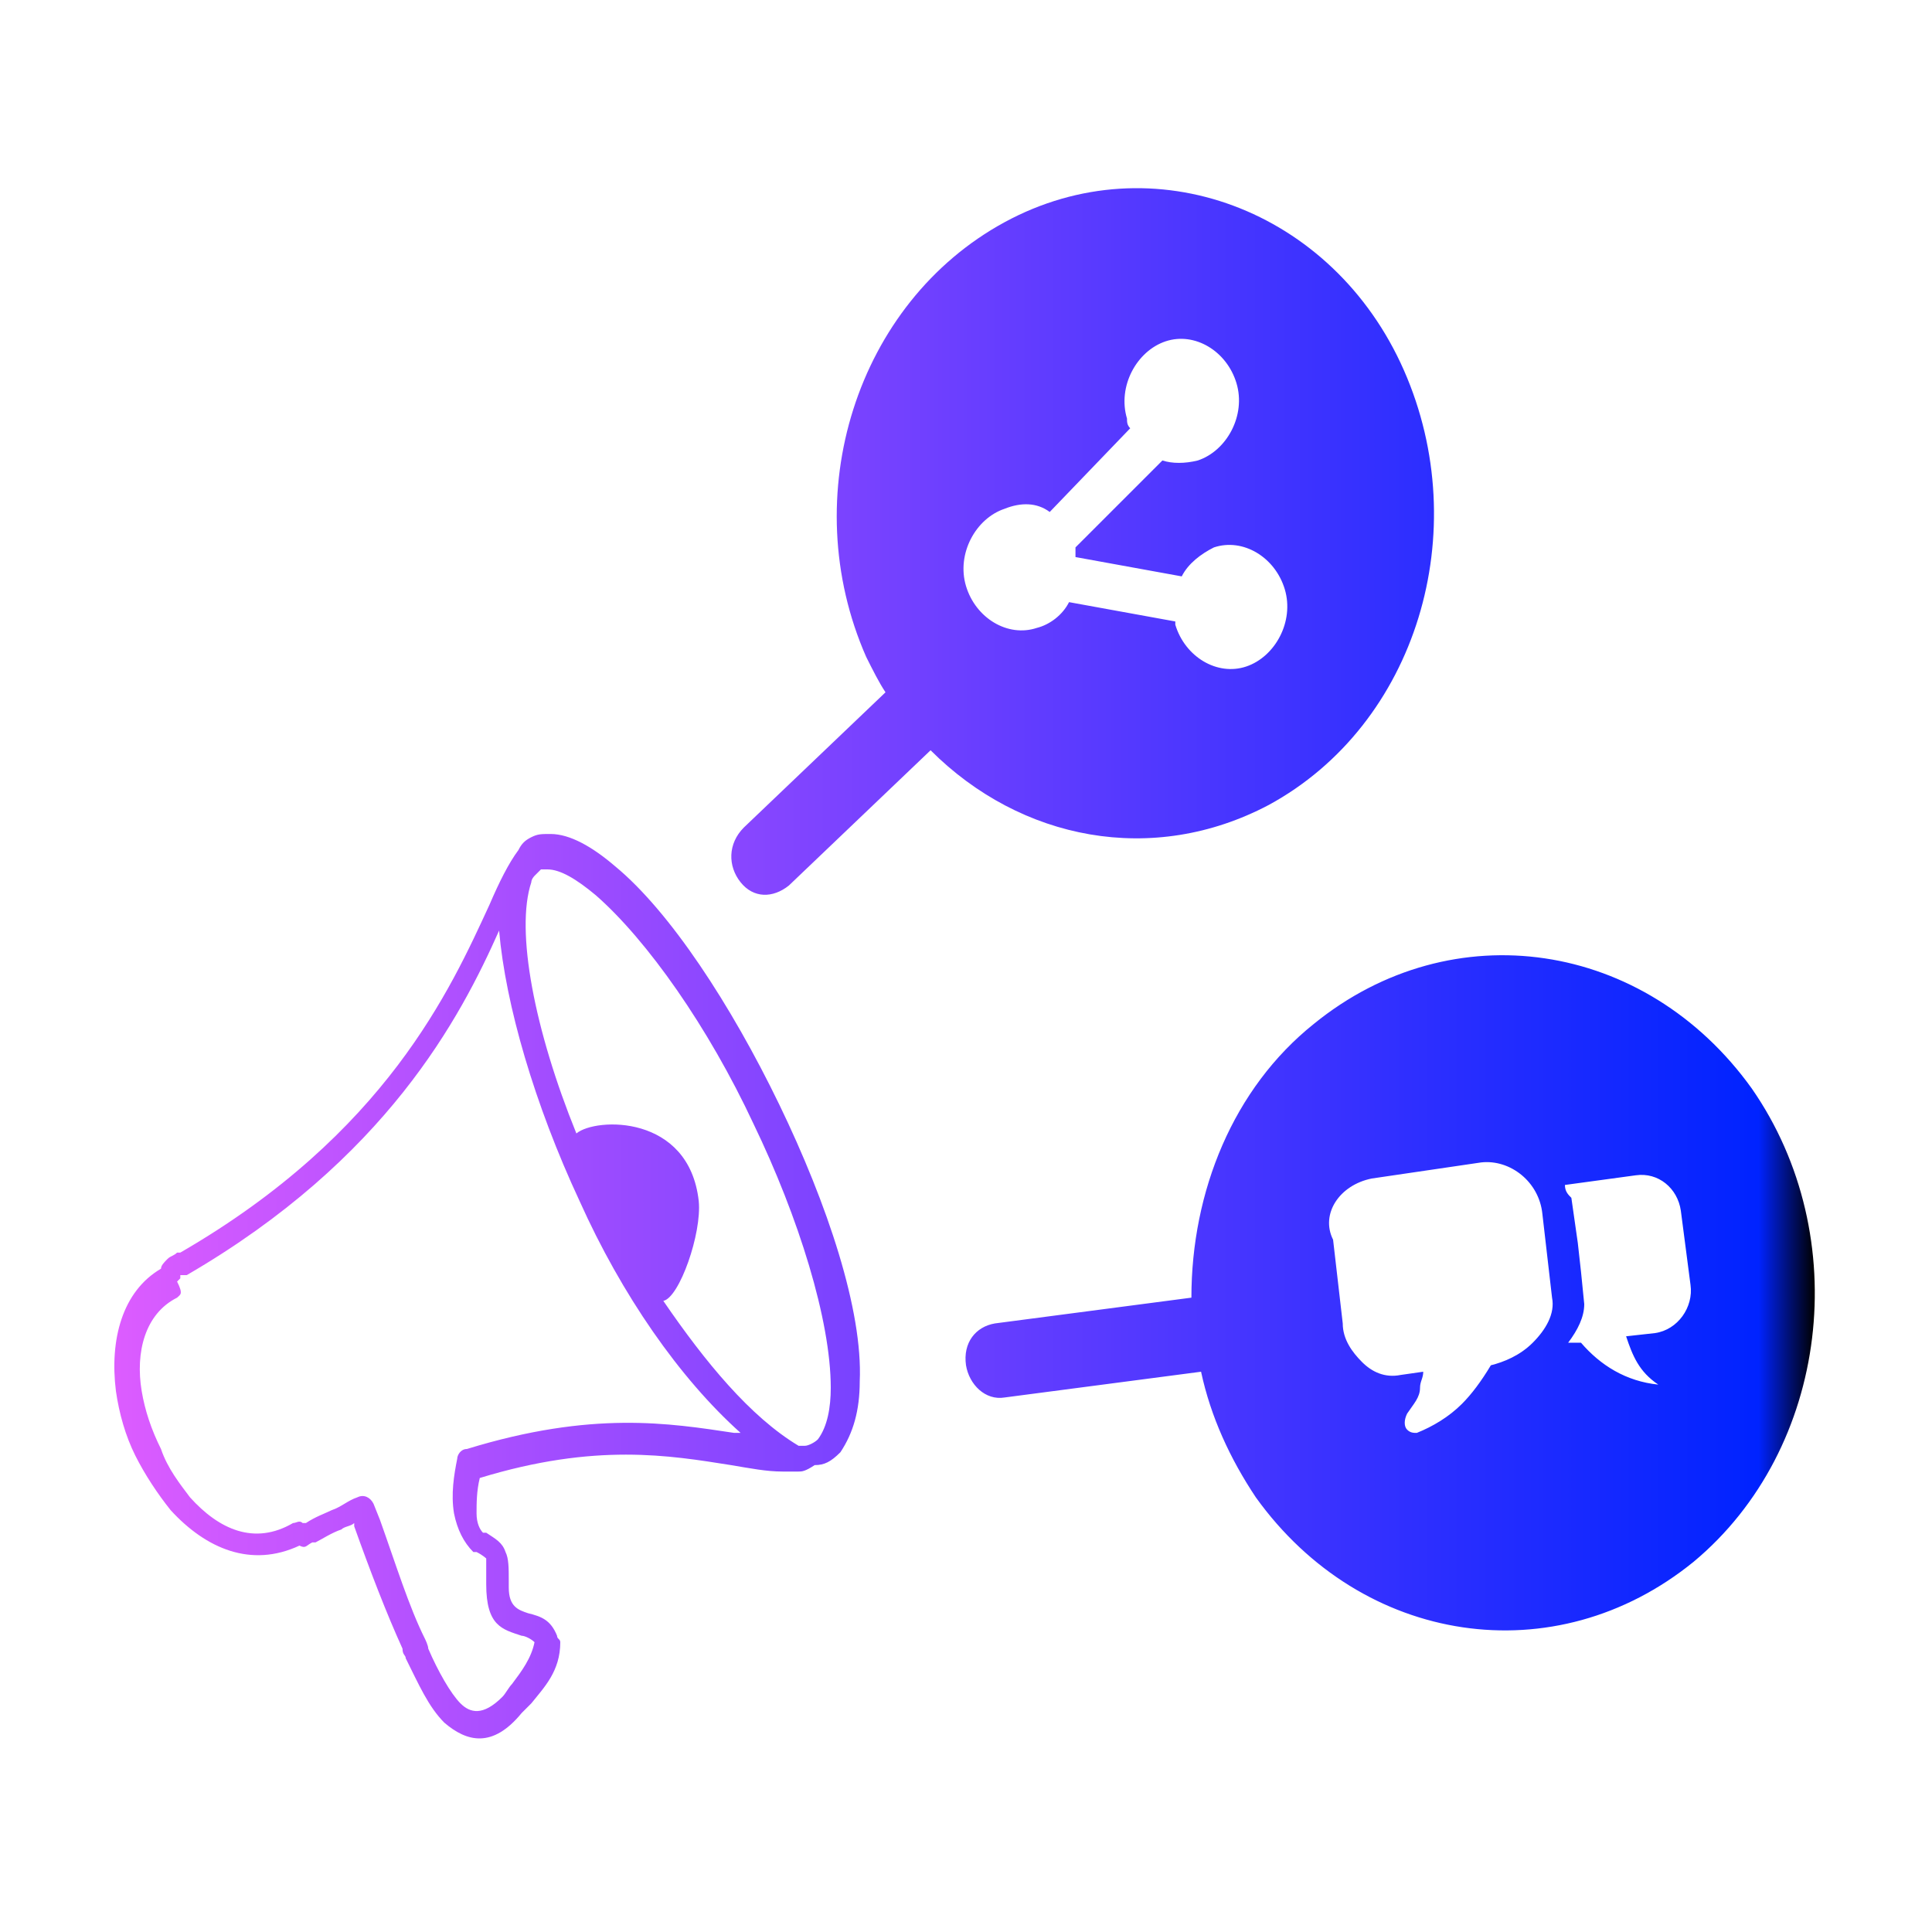 <?xml version="1.0" encoding="utf-8"?>
<!-- Generator: Adobe Illustrator 23.0.5, SVG Export Plug-In . SVG Version: 6.00 Build 0)  -->
<svg version="1.1" id="Layer_1" xmlns="http://www.w3.org/2000/svg" xmlns:xlink="http://www.w3.org/1999/xlink" x="0px" y="0px"
	 viewBox="0 0 60 60" style="enable-background:new 0 0 60 60;" xml:space="preserve">
<style type="text/css">
	.st0{fill-rule:evenodd;clip-rule:evenodd;fill:url(#SVGID_1_);}
</style>
<g>
	<linearGradient id="SVGID_1_" gradientUnits="userSpaceOnUse" x1="3.643" y1="30" x2="56.357" y2="30">
		<stop  offset="0" style="stop-color:#DC5CFF"/>
		<stop  offset="0.967" style="stop-color:#0023FF"/>
		<stop  offset="1" style="stop-color:#000000"/>
	</linearGradient>
	<path class="st0" d="M40.8,31.8c4.3-3.5,10.3-2.6,13.6,2c3.2,4.6,2.4,11.2-1.8,14.7c-4.3,3.5-10.3,2.6-13.6-2
		c-0.8-1.2-1.4-2.5-1.7-3.9l-6.1,0.8c-0.6,0.1-1.1-0.4-1.2-1c-0.1-0.7,0.3-1.2,0.9-1.3l6.1-0.8C37,37,38.3,33.8,40.8,31.8L40.8,31.8
		z M31.2,6.9c4.6-2.5,10.2-0.4,12.4,4.6s0.4,11-4.2,13.5c-3.6,1.9-7.7,1.1-10.5-1.7l-4.4,4.2c-0.5,0.4-1.1,0.4-1.5-0.1
		c-0.4-0.5-0.4-1.2,0.1-1.7l4.4-4.2c-0.2-0.3-0.4-0.7-0.6-1.1C24.7,15.4,26.6,9.4,31.2,6.9L31.2,6.9z M5.5,40.3
		c-1,0.5-1.3,1.7-1.1,2.9C4.5,43.8,4.7,44.4,5,45c0.2,0.6,0.6,1.1,0.9,1.5c0.9,1,2,1.5,3.2,0.8c0.1,0,0.2-0.1,0.3,0c0,0,0,0,0.1,0
		c0.3-0.2,0.6-0.3,0.8-0.4c0.3-0.1,0.5-0.3,0.8-0.4c0.2-0.1,0.4,0,0.5,0.2c0,0,0,0,0,0l0.2,0.5c0.5,1.4,0.9,2.7,1.4,3.7
		c0,0,0.1,0.2,0.1,0.3c0.3,0.7,0.7,1.4,1,1.7c0.3,0.3,0.7,0.4,1.3-0.2c0.1-0.1,0.2-0.3,0.3-0.4c0.3-0.4,0.6-0.8,0.7-1.3
		c-0.1-0.1-0.3-0.2-0.4-0.2c-0.6-0.2-1.1-0.3-1.1-1.6v-0.2c0-0.4,0-0.5,0-0.6c0,0-0.1-0.1-0.3-0.2l-0.1,0c-0.3-0.3-0.5-0.7-0.6-1.2
		c-0.1-0.6,0-1.2,0.1-1.7c0-0.1,0.1-0.3,0.3-0.3c3.9-1.2,6.3-0.8,8.3-0.5c0.1,0,0.2,0,0.2,0c-1.9-1.7-3.7-4.3-5-7.2
		c-1.4-3-2.3-6.1-2.5-8.4c-1.2,2.7-3.5,7.1-9.7,10.7c0,0,0,0,0,0l-0.1,0c-0.1,0-0.1,0-0.1,0c0,0,0,0,0,0.1c0,0,0,0-0.1,0.1
		C5.7,40.2,5.6,40.2,5.5,40.3L5.5,40.3L5.5,40.3z M21.7,37.3c0.1,1-0.6,3-1.1,3.1c1.3,1.9,2.7,3.6,4.2,4.5c0.1,0,0.2,0,0.2,0
		c0.1,0,0.3-0.1,0.4-0.2c0.3-0.4,0.4-1,0.4-1.6c0-2.1-1-5.3-2.4-8.2c-1.4-3-3.3-5.7-4.9-7.1c-0.6-0.5-1.1-0.8-1.5-0.8
		c-0.1,0-0.2,0-0.2,0c0,0-0.1,0.1-0.2,0.2c0,0-0.1,0.1-0.1,0.2c0,0,0,0,0,0c-0.5,1.5,0.1,4.6,1.4,7.8C18.5,34.7,21.4,34.6,21.7,37.3
		L21.7,37.3L21.7,37.3z M24.8,45.7c-0.1,0-0.2,0-0.3,0c-0.1,0-0.1,0-0.2,0c-0.5,0-1-0.1-1.6-0.2c-1.9-0.3-4.2-0.7-7.8,0.4
		c-0.1,0.4-0.1,0.8-0.1,1.1c0,0.3,0.1,0.5,0.2,0.6l0.1,0c0.3,0.2,0.5,0.3,0.6,0.6c0.1,0.2,0.1,0.5,0.1,0.9v0.2
		c0,0.6,0.3,0.7,0.6,0.8c0.4,0.1,0.7,0.2,0.9,0.7c0,0.1,0.1,0.1,0.1,0.2c0,0.9-0.5,1.4-0.9,1.9c-0.1,0.1-0.2,0.2-0.3,0.3l0,0
		c-0.9,1.1-1.7,0.9-2.4,0.3c-0.5-0.5-0.8-1.2-1.2-2c0-0.1-0.1-0.1-0.1-0.3c-0.5-1.1-1-2.4-1.5-3.8l0-0.1c-0.1,0.1-0.3,0.1-0.4,0.2
		c-0.3,0.1-0.6,0.3-0.8,0.4c0,0-0.1,0-0.1,0c-0.2,0.1-0.2,0.2-0.4,0.1c-1.5,0.7-2.9,0.1-4-1.1c-0.4-0.5-0.8-1.1-1.1-1.7
		c-0.3-0.6-0.5-1.3-0.6-2c-0.2-1.6,0.2-3.1,1.4-3.8c0-0.1,0.1-0.2,0.2-0.3c0.1-0.1,0.2-0.1,0.3-0.2l0.1,0c0,0,0,0,0,0
		c6.4-3.7,8.4-8.2,9.6-10.8c0.3-0.7,0.6-1.3,0.9-1.7c0.1-0.2,0.2-0.3,0.4-0.4c0.2-0.1,0.3-0.1,0.6-0.1c0.6,0,1.3,0.4,2,1
		c1.7,1.4,3.6,4.3,5.1,7.4c1.5,3.1,2.6,6.4,2.5,8.6c0,0.9-0.2,1.6-0.6,2.2c0,0,0,0,0,0c-0.3,0.3-0.5,0.4-0.8,0.4
		C25,45.7,24.9,45.7,24.8,45.7L24.8,45.7L24.8,45.7z M32.6,15.9l2.5-2.6C35,13.2,35,13.1,35,13l0,0c-0.3-1,0.3-2.1,1.2-2.4
		c0.9-0.3,1.9,0.3,2.2,1.3c0.3,1-0.3,2.1-1.2,2.4c-0.4,0.1-0.8,0.1-1.1,0l-2.7,2.7c0,0,0,0.1,0,0.1c0,0.1,0,0.1,0,0.2l3.3,0.6
		c0.2-0.4,0.6-0.7,1-0.9c0.9-0.3,1.9,0.3,2.2,1.3c0.3,1-0.3,2.1-1.2,2.4s-1.9-0.3-2.2-1.3c0,0,0-0.1,0-0.1l-3.3-0.6
		c-0.2,0.4-0.6,0.7-1,0.8c-0.9,0.3-1.9-0.3-2.2-1.3c-0.3-1,0.3-2.1,1.2-2.4C31.7,15.6,32.2,15.6,32.6,15.9L32.6,15.9L32.6,15.9z
		 M48.6,36.8l2.2-0.3c0.7-0.1,1.3,0.4,1.4,1.1l0.3,2.3c0.1,0.7-0.4,1.4-1.1,1.5l-0.9,0.1c0.2,0.6,0.4,1.1,1,1.5
		c-1-0.1-1.8-0.6-2.4-1.3l-0.2,0c-0.1,0-0.1,0-0.2,0c0.3-0.4,0.5-0.8,0.5-1.2l-0.1-1l-0.1-0.9l-0.2-1.4C48.7,37.1,48.6,37,48.6,36.8
		L48.6,36.8L48.6,36.8z M42.6,36.6l3.4-0.5l0,0c0.9-0.1,1.8,0.6,1.9,1.6l0,0l0,0l0,0l0.3,2.6l0,0l0,0l0,0c0.1,0.5-0.2,1-0.6,1.4
		c-0.4,0.4-0.9,0.6-1.3,0.7l0,0l0,0l0,0l0,0c-0.3,0.5-0.6,0.9-0.9,1.2c-0.4,0.4-0.9,0.7-1.4,0.9l0,0c-0.1,0-0.2,0-0.3-0.1
		c-0.1-0.1-0.1-0.3,0-0.5c0.2-0.3,0.4-0.5,0.4-0.8c0-0.2,0.1-0.3,0.1-0.5l-0.7,0.1l0,0c-0.5,0.1-0.9-0.1-1.2-0.4
		c-0.3-0.3-0.6-0.7-0.6-1.2l0,0l0,0l0,0l-0.3-2.6l0,0l0,0l0,0C41,37.7,41.6,36.8,42.6,36.6L42.6,36.6L42.6,36.6L42.6,36.6z"/>
</g>
</svg>
